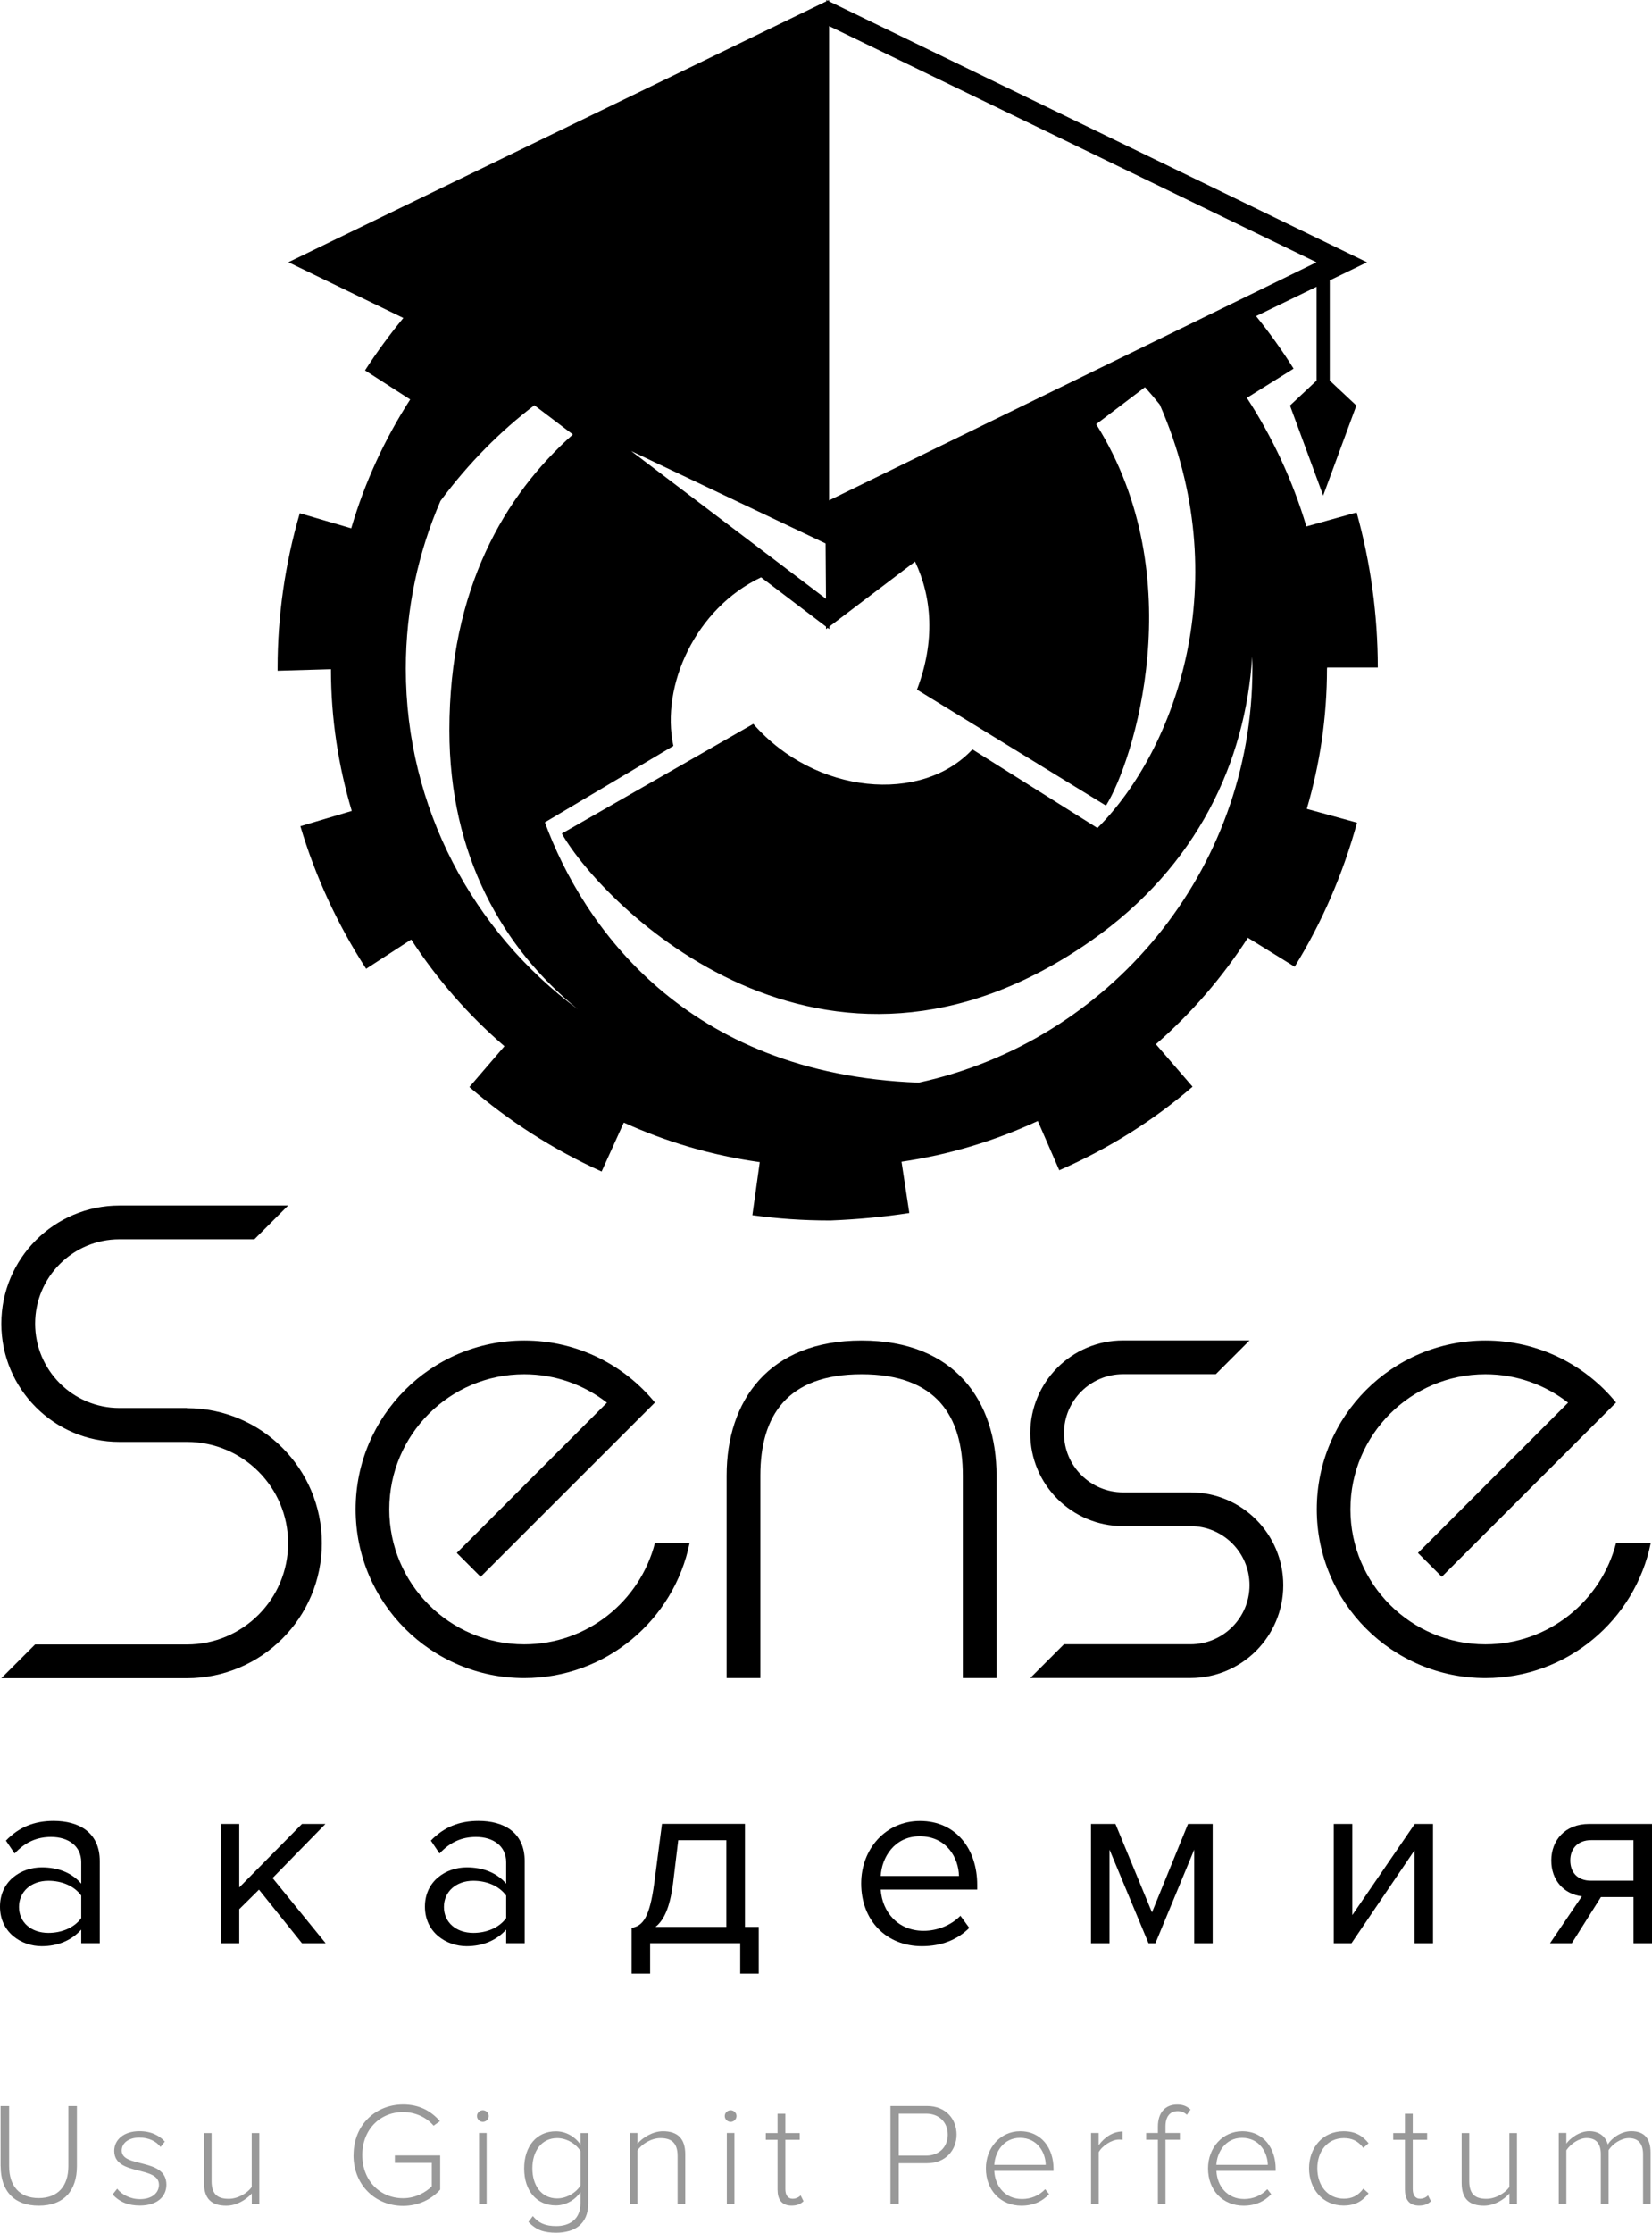 <?xml version="1.0" encoding="UTF-8"?>
<svg xmlns="http://www.w3.org/2000/svg" version="1.1" viewBox="0 0 247.88 334.79">
  <defs>
    <style>
      .cls-1 {
        fill: #999;
      }
    </style>
  </defs>
  <!-- Generator: Adobe Illustrator 28.6.0, SVG Export Plug-In . SVG Version: 1.2.0 Build 709)  -->
  <g>
    <g id="Layer_4">
      <g>
        <path d="M12.19,291.39v-2.04c-1.48,1.63-3.52,2.48-5.93,2.48-3.04,0-6.26-2.04-6.26-5.93s3.22-5.89,6.26-5.89c2.44,0,4.48.78,5.93,2.44v-3.22c0-2.41-1.93-3.78-4.52-3.78-2.15,0-3.89.78-5.48,2.48l-1.3-1.93c1.93-2,4.22-2.96,7.15-2.96,3.78,0,6.93,1.7,6.93,6.04v12.3h-2.78ZM12.19,287.61v-3.37c-1.07-1.48-2.96-2.22-4.93-2.22-2.59,0-4.41,1.63-4.41,3.93s1.82,3.89,4.41,3.89c1.96,0,3.85-.74,4.93-2.22Z"/>
        <path d="M45.31,291.39l-6.45-8.04-2.96,2.93v5.11h-2.78v-17.89h2.78v9.52l9.41-9.52h3.52l-7.93,8.11,7.96,9.78h-3.56Z"/>
        <path d="M75.95,291.39v-2.04c-1.48,1.63-3.52,2.48-5.93,2.48-3.04,0-6.26-2.04-6.26-5.93s3.22-5.89,6.26-5.89c2.44,0,4.48.78,5.93,2.44v-3.22c0-2.41-1.93-3.78-4.52-3.78-2.15,0-3.89.78-5.48,2.48l-1.3-1.93c1.93-2,4.22-2.96,7.15-2.96,3.78,0,6.93,1.7,6.93,6.04v12.3h-2.78ZM75.95,287.61v-3.37c-1.07-1.48-2.96-2.22-4.93-2.22-2.59,0-4.41,1.63-4.41,3.93s1.82,3.89,4.41,3.89c1.96,0,3.85-.74,4.93-2.22Z"/>
        <path d="M94.77,289.09c1.67-.3,2.7-1.48,3.41-6.78l1.15-8.82h12.45v15.45h2.07v7h-2.78v-4.56h-13.52v4.56h-2.78v-6.85ZM100.95,282.64c-.45,3.37-1.3,5.26-2.59,6.3h10.63v-13h-7.22l-.81,6.71Z"/>
        <path d="M129.22,282.42c0-5.19,3.7-9.37,8.82-9.37,5.41,0,8.59,4.22,8.59,9.59v.7h-14.48c.22,3.37,2.59,6.19,6.44,6.19,2.04,0,4.11-.82,5.52-2.26l1.33,1.82c-1.78,1.78-4.19,2.74-7.11,2.74-5.3,0-9.11-3.81-9.11-9.41ZM138,275.35c-3.82,0-5.71,3.22-5.85,5.96h11.74c-.04-2.67-1.82-5.96-5.89-5.96Z"/>
        <path d="M179.19,291.39v-14.04l-5.82,14.04h-1.04l-5.85-14.04v14.04h-2.78v-17.89h3.67l5.48,13.26,5.41-13.26h3.7v17.89h-2.78Z"/>
        <path d="M200.13,291.39v-17.89h2.78v13.67l9.37-13.67h2.74v17.89h-2.78v-13.93l-9.45,13.93h-2.67Z"/>
        <path d="M232.58,291.39l4.78-7.04c-2.67-.33-4.59-2.37-4.59-5.37s2.04-5.48,5.67-5.48h9.45v17.89h-2.78v-6.93h-4.89l-4.37,6.93h-3.26ZM245.1,282.01v-6.08h-6.37c-1.96,0-3.11,1.26-3.11,3.04s1.07,3.04,3.11,3.04h6.37Z"/>
      </g>
      <g>
        <path d="M178.63,223.78h-10.12c-4.89,0-8.86-3.97-8.86-8.86s3.97-8.86,8.86-8.86h13.92s5.06-5.06,5.06-5.06h-18.98c-7.69,0-13.92,6.23-13.92,13.92s6.23,13.92,13.92,13.92h10.12c4.89,0,8.86,3.97,8.86,8.86s-3.97,8.86-8.86,8.86h-18.98l-5.06,5.06h24.04c7.69,0,13.92-6.23,13.92-13.92s-6.23-13.92-13.92-13.92Z"/>
        <path d="M129.28,201.01c-13.98,0-20.25,9.07-20.25,20.25v30.37h5.06v-30.37c0-8.95,4-15.19,15.19-15.19s15.19,6.24,15.19,15.19h0v30.37h5.06v-30.37c0-11.18-6.27-20.25-20.25-20.25Z"/>
        <path d="M98.27,231.38c-2.25,8.73-10.17,15.19-19.61,15.19-11.18,0-20.25-9.07-20.25-20.25s9.07-20.25,20.25-20.25c4.68,0,8.98,1.59,12.41,4.26l-22.53,22.53,3.58,3.58s26.15-26.13,26.15-26.13c-4.64-5.68-11.7-9.3-19.6-9.3-13.98,0-25.31,11.33-25.31,25.31s11.33,25.31,25.31,25.31c12.24,0,22.46-8.7,24.8-20.25h-5.19Z"/>
        <path d="M242.49,231.38c-2.25,8.73-10.17,15.19-19.61,15.19-11.18,0-20.25-9.07-20.25-20.25s9.07-20.25,20.25-20.25c4.68,0,8.98,1.59,12.41,4.26l-22.53,22.53,3.58,3.58s26.15-26.13,26.15-26.13c-4.64-5.68-11.7-9.3-19.6-9.3-13.98,0-25.31,11.33-25.31,25.31s11.33,25.31,25.31,25.31c12.24,0,22.46-8.7,24.8-20.25h-5.19Z"/>
        <path d="M28.04,211.13h-10.12c-6.99,0-12.65-5.67-12.65-12.65s5.67-12.65,12.65-12.65h20.25l5.06-5.06h-25.31c-9.78,0-17.72,7.93-17.72,17.72s7.93,17.72,17.72,17.72h10.12c8.39,0,15.19,6.8,15.19,15.19s-6.8,15.19-15.19,15.19H5.26s-5.06,5.06-5.06,5.06h27.84c11.18,0,20.25-9.06,20.25-20.25s-9.07-20.25-20.25-20.25Z"/>
      </g>
      <path d="M199.13,100.26c0-.05,0-.11,0-.16h7.61c-.01-7.91-1.08-15.73-3.18-23.26l-7.54,2.1c-2.06-6.9-5.09-13.38-8.93-19.28l7.01-4.38c-1.72-2.75-3.61-5.38-5.63-7.88l9.08-4.4v14.07l-3.99,3.74,4.98,13.5,4.98-13.5-3.99-3.74v-15.03l5.59-2.71L124.4.2v-.2l-.21.1-.21-.1v.2L43.27,39.32l17.25,8.36c-2.06,2.51-3.99,5.13-5.75,7.86l6.78,4.36c-3.82,5.92-6.82,12.41-8.85,19.32l-7.72-2.26c-2.21,7.54-3.33,15.38-3.33,23.23v.39s8.01-.23,8.01-.23c0,7.38,1.11,14.51,3.12,21.25l-7.71,2.29c2.25,7.55,5.57,14.75,9.87,21.38l6.76-4.39c3.89,5.98,8.6,11.36,13.99,16l-5.26,6.12c5.99,5.16,12.66,9.42,19.84,12.67l3.33-7.34c6.38,2.9,13.23,4.93,20.4,5.93l-1.11,7.96c3.76.52,7.59.79,11.62.79h.1c4.02-.16,8-.53,11.83-1.12l-1.17-7.69c7.2-1.05,14.07-3.15,20.45-6.11l3.22,7.39c7.35-3.21,14.08-7.42,20-12.53l-5.5-6.37c5.32-4.64,9.97-10.01,13.8-15.96l7.02,4.34c4.1-6.63,7.25-13.9,9.36-21.6l-7.54-2.07c1.96-6.67,3.03-13.72,3.03-21.02ZM124.4,3.91l73.14,35.42-73.14,35.7V3.91ZM123.88,81.49l.06,8.3-29.24-22.16,29.18,13.86ZM60.89,100.26c0-8.93,1.86-17.43,5.2-25.14,4.3-5.8,9.09-10.54,14.09-14.35l5.78,4.38c-10.23,9.08-18.53,23.15-18.53,44.35,0,18.8,8.02,32.69,19.26,41.83-15.64-11.58-25.8-30.16-25.8-51.07ZM137.8,162.34c-35.04-1.29-50.37-23.59-56.04-39.03l19.28-11.46c-1.94-9.04,3.34-20.64,13.16-25.28l9.74,7.39v.38l.25-.19.25.19v-.38l12.86-9.75c2.55,5.37,3.05,11.96.29,19.2l28.36,17.39c4.09-6.5,12.98-34.18-1.47-57.19l7.32-5.55c.76.85,1.51,1.72,2.22,2.61,11.53,26.3,2.47,51.67-9.35,63.49l-18.76-11.79c-7.63,8.18-23.55,6.83-32.88-3.82l-28.73,16.44c6.14,10.79,39.19,44.13,79.37,16.11,16.12-11.25,23.21-27.05,24.22-42.63.02.6.03,1.2.03,1.8,0,30.42-21.5,55.91-50.11,62.08Z"/>
      <g>
        <path class="cls-1" d="M.09,324.84v-9.04h1.28v9.02c0,2.97,1.56,4.78,4.44,4.78s4.45-1.8,4.45-4.78v-9.02h1.28v9.04c0,3.63-1.94,5.9-5.72,5.9s-5.72-2.29-5.72-5.9Z"/>
        <path class="cls-1" d="M16.9,329.06l.68-.86c.68.86,1.94,1.56,3.43,1.56,1.78,0,2.84-.92,2.84-2.16,0-2.9-6.71-1.28-6.71-5.08,0-1.63,1.39-2.95,3.78-2.95,1.83,0,3.04.7,3.81,1.56l-.64.81c-.62-.84-1.76-1.41-3.17-1.41-1.65,0-2.66.84-2.66,1.94,0,2.66,6.71,1.03,6.71,5.13,0,1.72-1.32,3.12-3.98,3.12-1.72,0-3.04-.51-4.09-1.67Z"/>
        <path class="cls-1" d="M37.78,330.47v-1.56c-.88.97-2.29,1.83-3.83,1.83-2.18,0-3.34-1.01-3.34-3.41v-7.48h1.14v7.22c0,2.07,1.03,2.64,2.57,2.64,1.36,0,2.75-.81,3.45-1.76v-8.1h1.14v10.63h-1.14Z"/>
        <path class="cls-1" d="M53.05,323.15c0-4.53,3.32-7.59,7.44-7.59,2.42,0,4.18.97,5.52,2.51l-.95.68c-1.03-1.23-2.71-2.05-4.58-2.05-3.45,0-6.12,2.62-6.12,6.45s2.66,6.47,6.12,6.47c1.96,0,3.5-.97,4.31-1.78v-3.52h-5.54v-1.12h6.8v5.13c-1.3,1.45-3.26,2.44-5.57,2.44-4.11,0-7.44-3.08-7.44-7.61Z"/>
        <path class="cls-1" d="M71.57,317.29c0-.48.42-.86.88-.86s.88.37.88.86-.4.88-.88.88-.88-.4-.88-.88ZM71.88,330.47v-10.63h1.14v10.63h-1.14Z"/>
        <path class="cls-1" d="M79.29,333.18l.66-.88c.92,1.1,1.94,1.5,3.52,1.5,1.94,0,3.63-.97,3.63-3.41v-1.67c-.75,1.08-2.11,1.98-3.7,1.98-2.82,0-4.75-2.13-4.75-5.54s1.94-5.57,4.75-5.57c1.52,0,2.84.77,3.7,1.98v-1.72h1.17v10.52c0,3.26-2.2,4.42-4.8,4.42-1.78,0-2.93-.33-4.18-1.61ZM87.1,327.72v-5.17c-.62-1.03-2.02-1.94-3.5-1.94-2.35,0-3.72,1.96-3.72,4.53s1.36,4.51,3.72,4.51c1.47,0,2.88-.9,3.5-1.94Z"/>
        <path class="cls-1" d="M101.67,330.47v-7.2c0-2.05-1.03-2.66-2.57-2.66-1.36,0-2.77.86-3.45,1.83v8.03h-1.14v-10.63h1.14v1.61c.77-.92,2.29-1.87,3.83-1.87,2.16,0,3.34,1.06,3.34,3.45v7.44h-1.14Z"/>
        <path class="cls-1" d="M108.75,317.29c0-.48.42-.86.88-.86s.88.37.88.86-.4.88-.88.88-.88-.4-.88-.88ZM109.06,330.47v-10.63h1.14v10.63h-1.14Z"/>
        <path class="cls-1" d="M116.67,328.43v-7.57h-1.76v-1.01h1.76v-2.9h1.17v2.9h2.16v1.01h-2.16v7.39c0,.86.35,1.45,1.1,1.45.51,0,.95-.24,1.19-.51l.44.88c-.42.4-.92.66-1.8.66-1.41,0-2.09-.86-2.09-2.31Z"/>
        <path class="cls-1" d="M133.61,330.47v-14.68h5.5c2.82,0,4.42,1.98,4.42,4.29s-1.63,4.29-4.42,4.29h-4.25v6.09h-1.25ZM142.21,320.09c0-1.85-1.3-3.15-3.23-3.15h-4.12v6.29h4.12c1.94,0,3.23-1.3,3.23-3.15Z"/>
        <path class="cls-1" d="M147.93,325.15c0-3.08,2.18-5.57,5.13-5.57,3.23,0,5.02,2.57,5.02,5.63v.31h-8.89c.11,2.31,1.65,4.22,4.16,4.22,1.34,0,2.57-.51,3.48-1.47l.59.75c-1.06,1.1-2.4,1.72-4.16,1.72-3.1,0-5.33-2.31-5.33-5.59ZM153.04,320.57c-2.51,0-3.76,2.2-3.85,4.05h7.72c-.02-1.8-1.21-4.05-3.87-4.05Z"/>
        <path class="cls-1" d="M163.71,330.47v-10.63h1.14v1.83c.9-1.19,2.11-2.05,3.59-2.05v1.25c-.2-.04-.35-.04-.57-.04-1.08,0-2.53.97-3.01,1.89v7.75h-1.14Z"/>
        <path class="cls-1" d="M173.74,330.47v-9.62h-1.76v-1.01h1.76v-.97c0-2.07,1.1-3.3,2.88-3.3.75,0,1.34.15,2.02.75l-.55.79c-.35-.33-.79-.55-1.36-.55-1.21,0-1.85.84-1.85,2.31v.97h2.16v1.01h-2.16v9.62h-1.14Z"/>
        <path class="cls-1" d="M181.26,325.15c0-3.08,2.18-5.57,5.13-5.57,3.23,0,5.02,2.57,5.02,5.63v.31h-8.89c.11,2.31,1.65,4.22,4.16,4.22,1.34,0,2.57-.51,3.48-1.47l.59.75c-1.06,1.1-2.4,1.72-4.16,1.72-3.1,0-5.33-2.31-5.33-5.59ZM186.36,320.57c-2.51,0-3.76,2.2-3.85,4.05h7.72c-.02-1.8-1.21-4.05-3.87-4.05Z"/>
        <path class="cls-1" d="M196.42,325.15c0-3.1,2.05-5.57,5.17-5.57,1.85,0,2.9.73,3.76,1.8l-.79.7c-.77-1.06-1.74-1.47-2.9-1.47-2.49,0-4,1.98-4,4.53s1.52,4.55,4,4.55c1.17,0,2.13-.44,2.9-1.5l.79.7c-.86,1.1-1.91,1.83-3.76,1.83-3.12,0-5.17-2.49-5.17-5.59Z"/>
        <path class="cls-1" d="M210.81,328.43v-7.57h-1.76v-1.01h1.76v-2.9h1.17v2.9h2.16v1.01h-2.16v7.39c0,.86.35,1.45,1.1,1.45.51,0,.95-.24,1.19-.51l.44.88c-.42.4-.92.66-1.8.66-1.41,0-2.09-.86-2.09-2.31Z"/>
        <path class="cls-1" d="M226.49,330.47v-1.56c-.88.97-2.29,1.83-3.83,1.83-2.18,0-3.34-1.01-3.34-3.41v-7.48h1.14v7.22c0,2.07,1.03,2.64,2.57,2.64,1.36,0,2.75-.81,3.45-1.76v-8.1h1.14v10.63h-1.14Z"/>
        <path class="cls-1" d="M246.54,330.47v-7.44c0-1.5-.64-2.42-2.13-2.42-1.14,0-2.44.84-3.04,1.8v8.05h-1.17v-7.44c0-1.5-.62-2.42-2.13-2.42-1.12,0-2.4.86-3.04,1.83v8.03h-1.14v-10.63h1.14v1.61c.44-.68,1.89-1.87,3.43-1.87,1.65,0,2.53.97,2.79,2,.59-.99,2.02-2,3.52-2,1.96,0,2.9,1.1,2.9,3.23v7.66h-1.14Z"/>
      </g>
    </g>
  </g>
</svg>